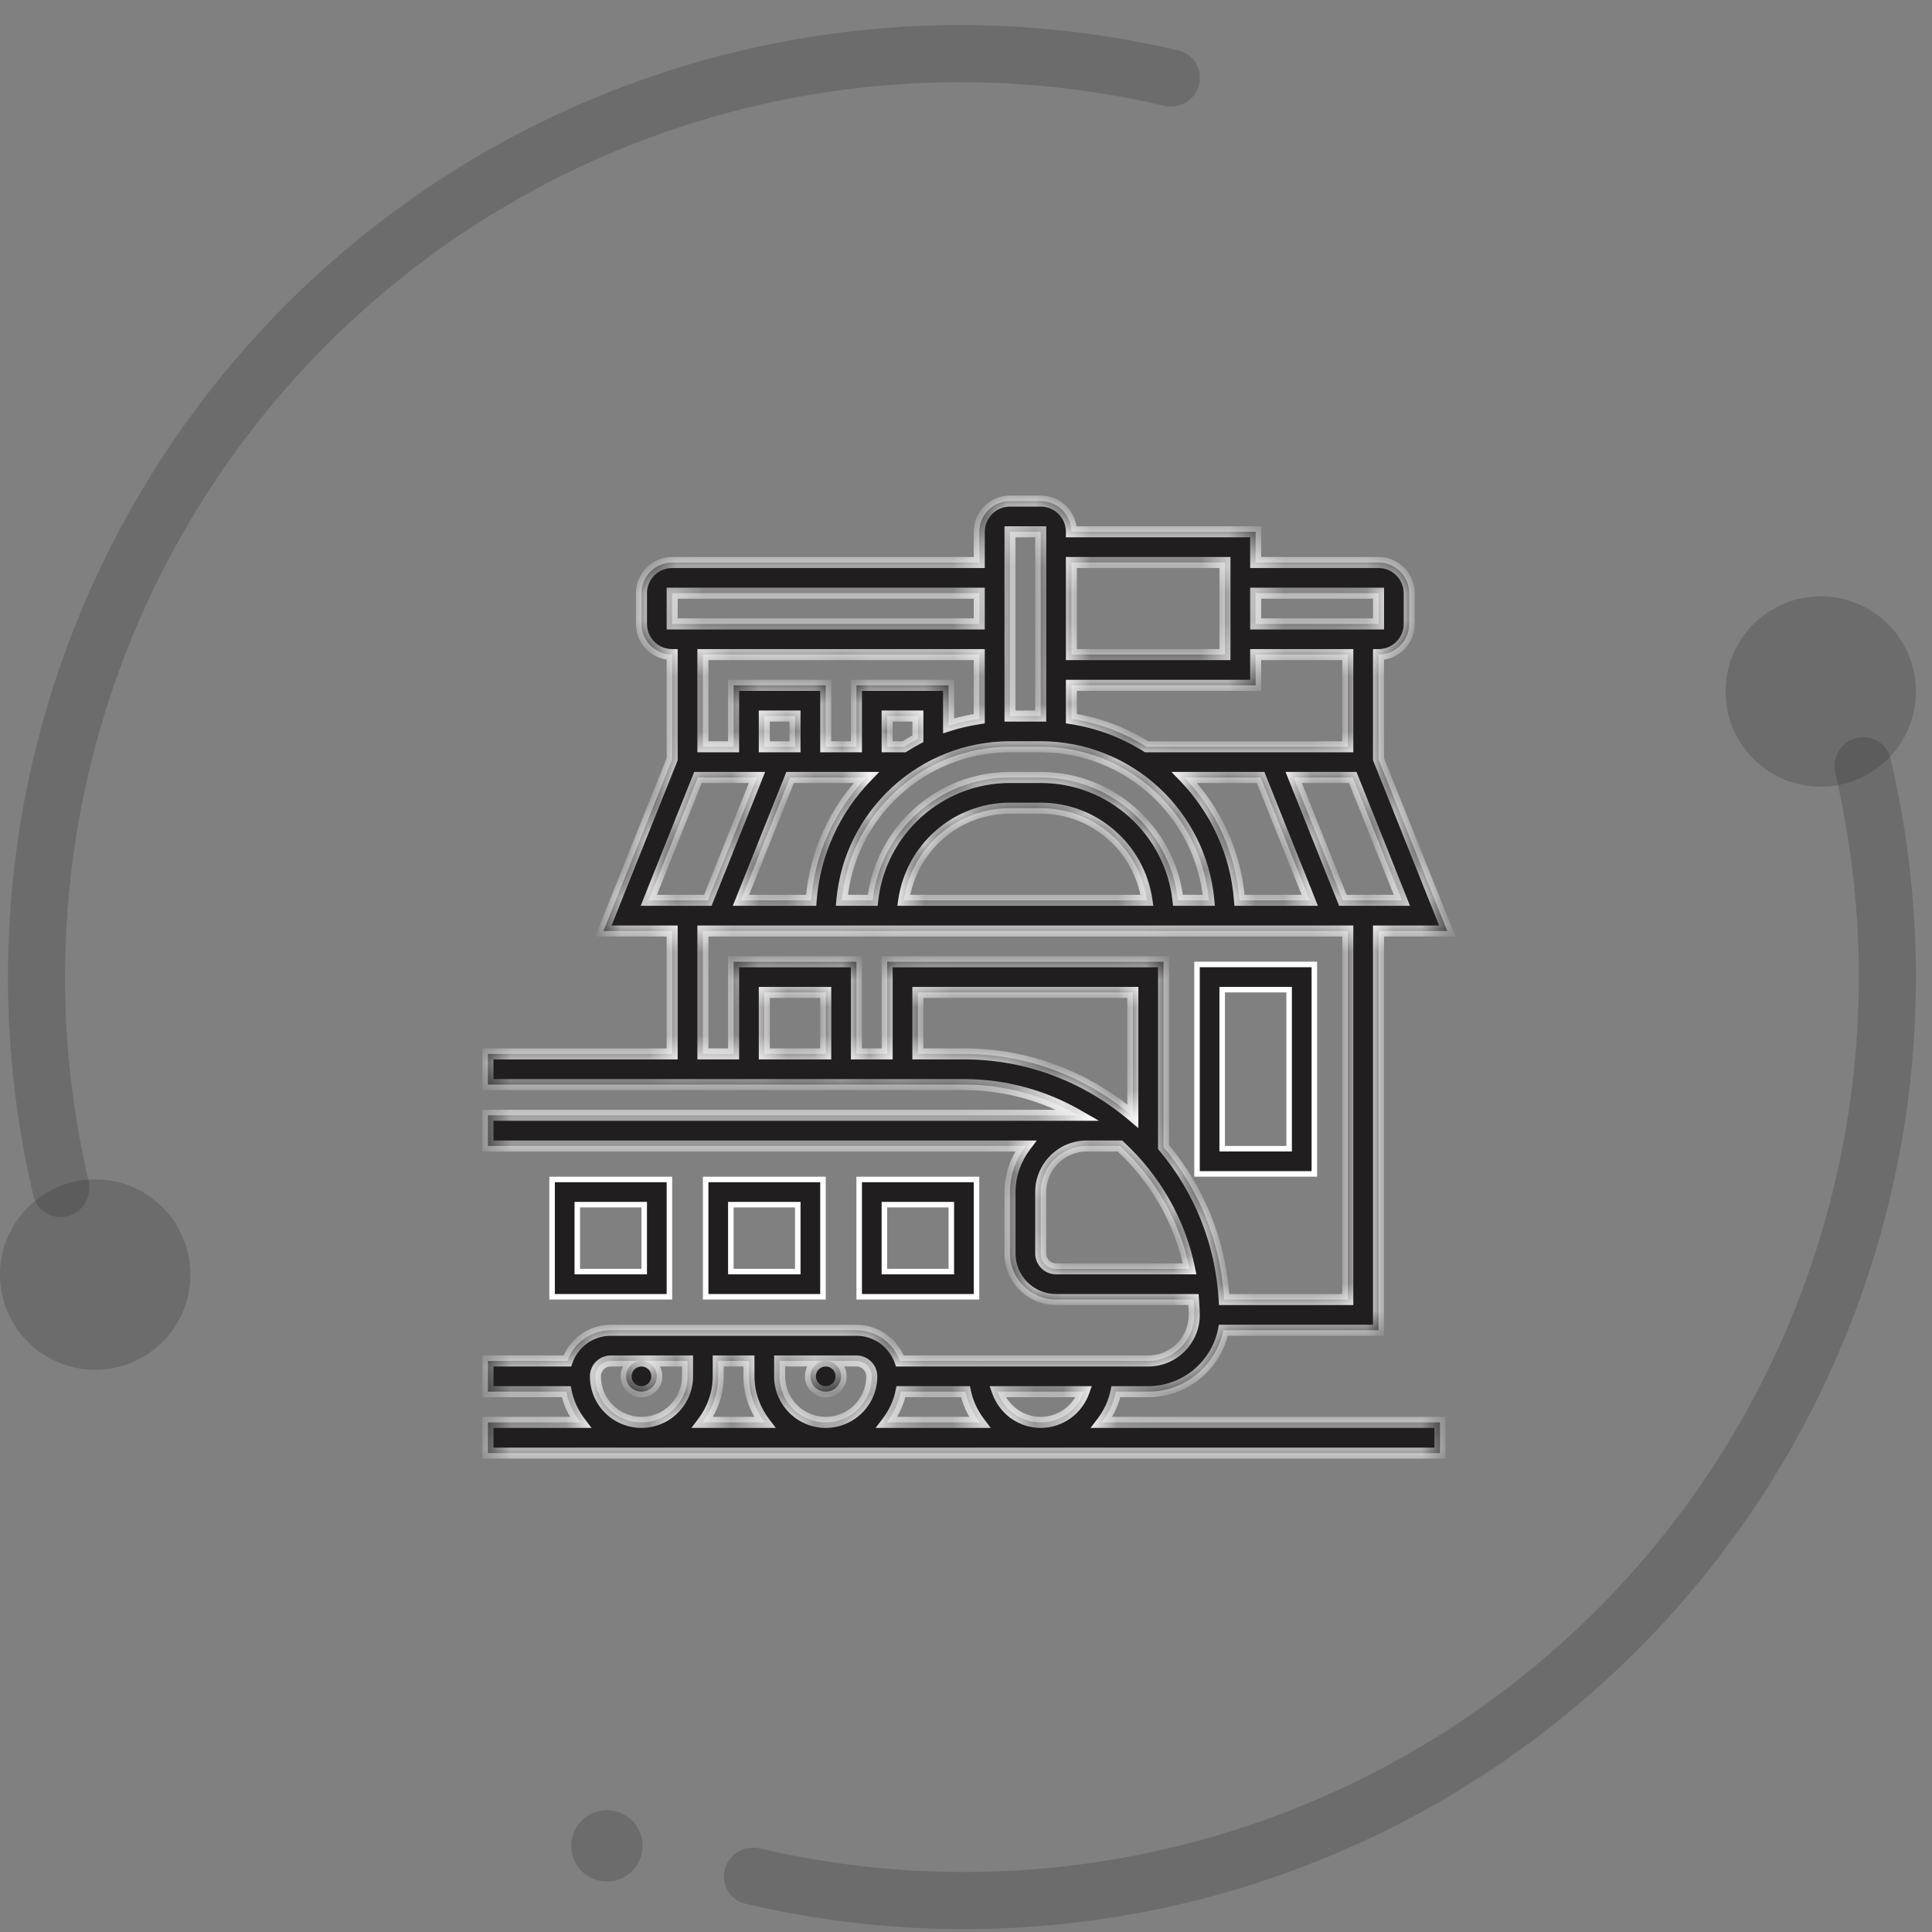 <svg width="70" height="70" viewBox="0 0 70 70" fill="none" xmlns="http://www.w3.org/2000/svg">
<rect x="0" y="0" width="70" height="70" fill="#808080" stroke="none"/>
<path d="M43.441 3.083C43.588 2.531 43.261 1.962 42.705 1.831C37.158 0.522 31.368 0.606 25.853 2.084C20.005 3.651 14.672 6.73 10.39 11.011C6.108 15.293 3.03 20.626 1.462 26.474C-0.015 31.989 -0.099 37.78 1.21 43.326C1.341 43.882 1.91 44.21 2.462 44.062C3.014 43.913 3.34 43.347 3.21 42.79C1.994 37.595 2.078 32.174 3.461 27.01C4.934 21.512 7.829 16.499 11.853 12.475C15.878 8.45 20.891 5.556 26.389 4.082C31.553 2.699 36.973 2.615 42.169 3.831C42.725 3.961 43.292 3.635 43.441 3.083Z" fill="#201E1E" fill-opacity="0.2"/>
<path d="M26.265 67.721C26.117 68.273 26.445 68.842 27.001 68.974C32.547 70.283 38.337 70.198 43.852 68.721C49.701 67.153 55.034 64.075 59.316 59.793C63.596 55.511 66.676 50.179 68.243 44.33C69.721 38.815 69.805 33.025 68.496 27.478C68.364 26.922 67.795 26.595 67.243 26.743C66.692 26.891 66.365 27.457 66.496 28.014C67.712 33.209 67.628 38.63 66.243 43.794C64.771 49.292 61.877 54.305 57.852 58.329C53.828 62.354 48.814 65.248 43.316 66.722C38.153 68.105 32.732 68.189 27.537 66.974C26.98 66.843 26.413 67.169 26.265 67.721Z" fill="#201E1E" fill-opacity="0.2"/>
<path d="M44.282 35.957V35.857H44.383H46.608H46.708V35.957V41.52V41.62H46.608H44.383H44.282V41.52V35.957ZM43.37 34.944V42.533H47.621V34.944H43.37Z" fill="#201E1E" stroke="white" stroke-width="0.2"/>
<mask id="path-4-inside-1_11_1049" fill="white">
<path fill-rule="evenodd" clip-rule="evenodd" d="M40.432 50.423H41.601C42.944 50.423 44.068 49.466 44.327 48.198H49.947V33.733H52.437L49.947 27.506V23.718C50.56 23.718 51.059 23.22 51.059 22.606V21.493C51.059 20.88 50.56 20.381 49.947 20.381H45.495V19.268H38.819C38.819 18.654 38.32 18.155 37.707 18.155H36.594C35.98 18.155 35.481 18.654 35.481 19.268V20.381H24.354C23.741 20.381 23.241 20.88 23.241 21.493V22.606C23.241 23.22 23.741 23.718 24.354 23.718V27.506L21.863 33.733H24.354V38.184H17.678V39.297H34.925C36.434 39.297 37.847 39.705 39.071 40.409H17.678V41.522H37.165C36.812 41.988 36.594 42.562 36.594 43.191V45.416C36.594 46.337 37.343 47.085 38.263 47.085H43.242L43.246 47.146L43.249 47.194C43.26 47.342 43.27 47.49 43.27 47.642C43.27 48.562 42.521 49.31 41.601 49.31H32.604C32.374 48.663 31.756 48.198 31.03 48.198H22.129C21.403 48.198 20.784 48.663 20.555 49.31H17.678V50.423H20.516C20.6 50.837 20.784 51.211 21.03 51.536H17.678V52.649H52.172V51.536H39.917C40.164 51.211 40.348 50.837 40.432 50.423ZM48.654 32.62L46.873 28.169H49.013L50.794 32.62H48.654ZM42.681 32.62C42.403 30.12 40.28 28.169 37.707 28.169H36.594C34.021 28.169 31.897 30.12 31.619 32.62H30.502C30.784 29.506 33.407 27.057 36.594 27.057H37.707C40.893 27.057 43.516 29.506 43.798 32.62H42.681ZM41.556 32.62H32.744C33.016 30.736 34.636 29.282 36.594 29.282H37.707C39.664 29.282 41.285 30.736 41.556 32.62ZM28.805 27.057H27.692V25.944H28.805V27.057ZM31.387 28.169C30.256 29.344 29.522 30.898 29.39 32.62H26.845L28.626 28.169H31.387ZM33.256 26.767C33.085 26.857 32.92 26.954 32.757 27.057H32.143V25.944H33.256V26.767ZM44.91 32.62C44.779 30.898 44.044 29.344 42.914 28.169H45.675L47.455 32.62H44.91ZM48.833 27.057H41.543C40.729 26.544 39.807 26.192 38.819 26.039V24.831H45.495V23.718H48.833V27.057ZM49.947 21.493V22.606H45.495V21.493H49.947ZM44.383 20.381V23.718H38.819V20.381H44.383ZM36.594 19.268H37.707V25.944H36.594V19.268ZM24.354 21.493H35.481V22.606H24.354V21.493ZM35.481 23.718V26.039C35.1 26.098 34.727 26.182 34.369 26.298V24.831H31.03V27.057H29.918V24.831H26.58V27.057H25.467V23.718H35.481ZM25.287 28.169H27.427L25.646 32.62H23.507L25.287 28.169ZM25.467 33.733H48.833V47.085H44.354C44.231 44.988 43.431 43.072 42.158 41.559V34.846H32.143V38.184H31.03V34.846H26.58V38.184H25.467V33.733ZM27.692 38.184V35.958H29.918V38.184H27.692ZM33.256 38.184V35.958H41.044V40.443C39.393 39.038 37.259 38.184 34.925 38.184H33.256ZM38.263 45.972C37.956 45.972 37.707 45.723 37.707 45.416V43.191C37.707 42.27 38.455 41.522 39.376 41.522H40.579C41.84 42.687 42.747 44.228 43.102 45.972H38.263ZM37.707 51.536C36.982 51.536 36.37 51.069 36.14 50.423H39.273C39.043 51.069 38.431 51.536 37.707 51.536ZM32.643 50.423H34.981C35.066 50.837 35.249 51.211 35.495 51.536H32.128C32.375 51.211 32.559 50.837 32.643 50.423ZM31.03 49.31C31.338 49.31 31.587 49.56 31.587 49.867C31.587 50.787 30.838 51.536 29.918 51.536C28.997 51.536 28.248 50.787 28.248 49.867V49.31H29.918C29.61 49.31 29.361 49.56 29.361 49.867C29.361 50.175 29.61 50.423 29.918 50.423C30.225 50.423 30.474 50.175 30.474 49.867C30.474 49.56 30.225 49.31 29.918 49.31H31.03ZM26.023 49.31H27.136V49.867C27.136 50.496 27.354 51.07 27.707 51.536H25.453C25.805 51.07 26.023 50.496 26.023 49.867V49.31ZM21.573 49.867C21.573 49.56 21.822 49.31 22.129 49.31H23.241C22.934 49.31 22.685 49.56 22.685 49.867C22.685 50.175 22.934 50.423 23.241 50.423C23.549 50.423 23.798 50.175 23.798 49.867C23.798 49.56 23.549 49.31 23.241 49.31H24.91V49.867C24.91 50.787 24.162 51.536 23.241 51.536C22.321 51.536 21.573 50.787 21.573 49.867Z"/>
</mask>
<path fill-rule="evenodd" clip-rule="evenodd" d="M40.432 50.423H41.601C42.944 50.423 44.068 49.466 44.327 48.198H49.947V33.733H52.437L49.947 27.506V23.718C50.56 23.718 51.059 23.22 51.059 22.606V21.493C51.059 20.88 50.56 20.381 49.947 20.381H45.495V19.268H38.819C38.819 18.654 38.32 18.155 37.707 18.155H36.594C35.98 18.155 35.481 18.654 35.481 19.268V20.381H24.354C23.741 20.381 23.241 20.88 23.241 21.493V22.606C23.241 23.22 23.741 23.718 24.354 23.718V27.506L21.863 33.733H24.354V38.184H17.678V39.297H34.925C36.434 39.297 37.847 39.705 39.071 40.409H17.678V41.522H37.165C36.812 41.988 36.594 42.562 36.594 43.191V45.416C36.594 46.337 37.343 47.085 38.263 47.085H43.242L43.246 47.146L43.249 47.194C43.26 47.342 43.27 47.49 43.27 47.642C43.27 48.562 42.521 49.31 41.601 49.31H32.604C32.374 48.663 31.756 48.198 31.03 48.198H22.129C21.403 48.198 20.784 48.663 20.555 49.31H17.678V50.423H20.516C20.6 50.837 20.784 51.211 21.03 51.536H17.678V52.649H52.172V51.536H39.917C40.164 51.211 40.348 50.837 40.432 50.423ZM48.654 32.62L46.873 28.169H49.013L50.794 32.62H48.654ZM42.681 32.62C42.403 30.12 40.28 28.169 37.707 28.169H36.594C34.021 28.169 31.897 30.12 31.619 32.62H30.502C30.784 29.506 33.407 27.057 36.594 27.057H37.707C40.893 27.057 43.516 29.506 43.798 32.62H42.681ZM41.556 32.62H32.744C33.016 30.736 34.636 29.282 36.594 29.282H37.707C39.664 29.282 41.285 30.736 41.556 32.62ZM28.805 27.057H27.692V25.944H28.805V27.057ZM31.387 28.169C30.256 29.344 29.522 30.898 29.39 32.62H26.845L28.626 28.169H31.387ZM33.256 26.767C33.085 26.857 32.92 26.954 32.757 27.057H32.143V25.944H33.256V26.767ZM44.91 32.62C44.779 30.898 44.044 29.344 42.914 28.169H45.675L47.455 32.62H44.91ZM48.833 27.057H41.543C40.729 26.544 39.807 26.192 38.819 26.039V24.831H45.495V23.718H48.833V27.057ZM49.947 21.493V22.606H45.495V21.493H49.947ZM44.383 20.381V23.718H38.819V20.381H44.383ZM36.594 19.268H37.707V25.944H36.594V19.268ZM24.354 21.493H35.481V22.606H24.354V21.493ZM35.481 23.718V26.039C35.1 26.098 34.727 26.182 34.369 26.298V24.831H31.03V27.057H29.918V24.831H26.58V27.057H25.467V23.718H35.481ZM25.287 28.169H27.427L25.646 32.62H23.507L25.287 28.169ZM25.467 33.733H48.833V47.085H44.354C44.231 44.988 43.431 43.072 42.158 41.559V34.846H32.143V38.184H31.03V34.846H26.58V38.184H25.467V33.733ZM27.692 38.184V35.958H29.918V38.184H27.692ZM33.256 38.184V35.958H41.044V40.443C39.393 39.038 37.259 38.184 34.925 38.184H33.256ZM38.263 45.972C37.956 45.972 37.707 45.723 37.707 45.416V43.191C37.707 42.27 38.455 41.522 39.376 41.522H40.579C41.84 42.687 42.747 44.228 43.102 45.972H38.263ZM37.707 51.536C36.982 51.536 36.37 51.069 36.14 50.423H39.273C39.043 51.069 38.431 51.536 37.707 51.536ZM32.643 50.423H34.981C35.066 50.837 35.249 51.211 35.495 51.536H32.128C32.375 51.211 32.559 50.837 32.643 50.423ZM31.03 49.31C31.338 49.31 31.587 49.56 31.587 49.867C31.587 50.787 30.838 51.536 29.918 51.536C28.997 51.536 28.248 50.787 28.248 49.867V49.31H29.918C29.61 49.31 29.361 49.56 29.361 49.867C29.361 50.175 29.61 50.423 29.918 50.423C30.225 50.423 30.474 50.175 30.474 49.867C30.474 49.56 30.225 49.31 29.918 49.31H31.03ZM26.023 49.31H27.136V49.867C27.136 50.496 27.354 51.07 27.707 51.536H25.453C25.805 51.07 26.023 50.496 26.023 49.867V49.31ZM21.573 49.867C21.573 49.56 21.822 49.31 22.129 49.31H23.241C22.934 49.31 22.685 49.56 22.685 49.867C22.685 50.175 22.934 50.423 23.241 50.423C23.549 50.423 23.798 50.175 23.798 49.867C23.798 49.56 23.549 49.31 23.241 49.31H24.91V49.867C24.91 50.787 24.162 51.536 23.241 51.536C22.321 51.536 21.573 50.787 21.573 49.867Z" fill="#201E1E"/>
<path d="M40.432 50.423L40.236 50.383L40.269 50.223H40.432V50.423ZM44.327 48.198L44.131 48.158L44.163 47.998H44.327V48.198ZM49.947 48.198H50.147V48.398H49.947V48.198ZM49.947 33.733H49.746V33.533H49.947V33.733ZM52.437 33.733L52.623 33.658L52.733 33.933H52.437V33.733ZM49.947 27.506L49.761 27.581L49.746 27.545V27.506H49.947ZM49.947 23.718H49.746V23.518H49.947V23.718ZM45.495 20.381V20.581H45.295V20.381H45.495ZM45.495 19.268V19.068H45.696V19.268H45.495ZM38.819 19.268V19.468H38.619V19.268H38.819ZM35.481 20.381H35.681V20.581H35.481V20.381ZM24.354 23.718V23.518H24.554V23.718H24.354ZM24.354 27.506H24.554V27.545L24.54 27.581L24.354 27.506ZM21.863 33.733V33.933H21.568L21.677 33.658L21.863 33.733ZM24.354 33.733V33.533H24.554V33.733H24.354ZM24.354 38.184H24.554V38.384H24.354V38.184ZM17.678 38.184H17.478V37.984H17.678V38.184ZM17.678 39.297V39.497H17.478V39.297H17.678ZM39.071 40.409L39.17 40.236L39.819 40.609H39.071V40.409ZM17.678 40.409H17.478V40.209H17.678V40.409ZM17.678 41.522V41.722H17.478V41.522H17.678ZM37.165 41.522V41.322H37.567L37.324 41.643L37.165 41.522ZM43.242 47.085V46.885H43.428L43.441 47.071L43.242 47.085ZM43.246 47.146L43.446 47.132L43.446 47.132L43.246 47.146ZM43.249 47.194L43.05 47.208L43.05 47.207L43.249 47.194ZM32.604 49.31V49.511H32.463L32.416 49.377L32.604 49.31ZM20.555 49.31L20.743 49.377L20.696 49.511H20.555V49.31ZM17.678 49.31H17.478V49.111H17.678V49.31ZM17.678 50.423V50.623H17.478V50.423H17.678ZM20.516 50.423V50.223H20.679L20.712 50.383L20.516 50.423ZM21.03 51.536L21.189 51.415L21.432 51.736H21.03V51.536ZM17.678 51.536H17.478V51.336H17.678V51.536ZM17.678 52.649V52.849H17.478V52.649H17.678ZM52.172 52.649H52.372V52.849H52.172V52.649ZM52.172 51.536V51.336H52.372V51.536H52.172ZM39.917 51.536V51.736H39.514L39.758 51.415L39.917 51.536ZM48.654 32.62V32.82H48.518L48.468 32.694L48.654 32.62ZM46.873 28.169L46.688 28.244L46.578 27.969H46.873V28.169ZM49.013 28.169V27.969H49.148L49.199 28.095L49.013 28.169ZM50.794 32.62L50.979 32.546L51.089 32.82H50.794V32.62ZM42.681 32.62V32.82H42.502L42.482 32.642L42.681 32.62ZM31.619 32.62L31.818 32.642L31.798 32.82H31.619V32.62ZM30.502 32.62V32.82H30.283L30.303 32.602L30.502 32.62ZM43.798 32.62L43.997 32.602L44.017 32.82H43.798V32.62ZM41.556 32.62L41.754 32.592L41.787 32.82H41.556V32.62ZM32.744 32.62V32.82H32.513L32.546 32.592L32.744 32.62ZM28.805 27.057H29.005V27.257H28.805V27.057ZM27.692 27.057V27.257H27.492V27.057H27.692ZM27.692 25.944H27.492V25.744H27.692V25.944ZM28.805 25.944V25.744H29.005V25.944H28.805ZM31.387 28.169V27.969H31.857L31.531 28.308L31.387 28.169ZM29.39 32.62L29.589 32.636L29.575 32.82H29.39V32.62ZM26.845 32.62V32.82H26.55L26.66 32.546L26.845 32.62ZM28.626 28.169L28.44 28.095L28.49 27.969H28.626V28.169ZM33.256 26.767H33.456V26.887L33.349 26.944L33.256 26.767ZM32.757 27.057L32.864 27.226L32.815 27.257H32.757V27.057ZM32.143 27.057V27.257H31.943V27.057H32.143ZM32.143 25.944H31.943V25.744H32.143V25.944ZM33.256 25.944V25.744H33.456V25.944H33.256ZM44.91 32.62V32.82H44.725L44.711 32.635L44.91 32.62ZM42.914 28.169L42.77 28.308L42.444 27.969H42.914V28.169ZM45.675 28.169V27.969H45.81L45.861 28.095L45.675 28.169ZM47.455 32.62L47.641 32.546L47.751 32.82H47.455V32.62ZM48.833 27.057H49.033V27.257H48.833V27.057ZM41.543 27.057V27.257H41.485L41.436 27.226L41.543 27.057ZM38.819 26.039L38.788 26.236L38.619 26.21V26.039H38.819ZM38.819 24.831H38.619V24.631H38.819V24.831ZM45.495 24.831H45.696V25.032H45.495V24.831ZM45.495 23.718H45.295V23.518H45.495V23.718ZM48.833 23.718V23.518H49.033V23.718H48.833ZM49.947 21.493V21.293H50.147V21.493H49.947ZM49.947 22.606H50.147V22.806H49.947V22.606ZM45.495 22.606V22.806H45.295V22.606H45.495ZM45.495 21.493H45.295V21.293H45.495V21.493ZM44.383 20.381V20.18H44.583V20.381H44.383ZM44.383 23.718H44.583V23.918H44.383V23.718ZM38.819 23.718V23.918H38.619V23.718H38.819ZM38.819 20.381H38.619V20.18H38.819V20.381ZM36.594 19.268H36.394V19.068H36.594V19.268ZM37.707 19.268V19.068H37.907V19.268H37.707ZM37.707 25.944H37.907V26.144H37.707V25.944ZM36.594 25.944V26.144H36.394V25.944H36.594ZM24.354 21.493H24.154V21.293H24.354V21.493ZM35.481 21.493V21.293H35.681V21.493H35.481ZM35.481 22.606H35.681V22.806H35.481V22.606ZM24.354 22.606V22.806H24.154V22.606H24.354ZM35.481 23.718V23.518H35.681V23.718H35.481ZM35.481 26.039H35.681V26.21L35.512 26.236L35.481 26.039ZM34.369 26.298L34.43 26.488L34.169 26.573V26.298H34.369ZM34.369 24.831V24.631H34.569V24.831H34.369ZM31.03 24.831H30.83V24.631H31.03V24.831ZM31.03 27.057H31.23V27.257H31.03V27.057ZM29.918 27.057V27.257H29.718V27.057H29.918ZM29.918 24.831V24.631H30.118V24.831H29.918ZM26.58 24.831H26.38V24.631H26.58V24.831ZM26.58 27.057H26.78V27.257H26.58V27.057ZM25.467 27.057V27.257H25.267V27.057H25.467ZM25.467 23.718H25.267V23.518H25.467V23.718ZM25.287 28.169L25.102 28.095L25.152 27.969H25.287V28.169ZM27.427 28.169V27.969H27.723L27.613 28.244L27.427 28.169ZM25.646 32.62L25.832 32.694L25.782 32.82H25.646V32.62ZM23.507 32.62V32.82H23.212L23.321 32.546L23.507 32.62ZM25.467 33.733H25.267V33.533H25.467V33.733ZM48.833 33.733V33.533H49.033V33.733H48.833ZM48.833 47.085H49.033V47.285H48.833V47.085ZM44.354 47.085V47.285H44.166L44.155 47.097L44.354 47.085ZM42.158 41.559L42.005 41.688L41.958 41.633V41.559H42.158ZM42.158 34.846V34.646H42.358V34.846H42.158ZM32.143 34.846H31.943V34.646H32.143V34.846ZM32.143 38.184H32.343V38.384H32.143V38.184ZM31.03 38.184V38.384H30.83V38.184H31.03ZM31.03 34.846V34.646H31.23V34.846H31.03ZM26.58 34.846H26.38V34.646H26.58V34.846ZM26.58 38.184H26.78V38.384H26.58V38.184ZM25.467 38.184V38.384H25.267V38.184H25.467ZM27.692 38.184V38.384H27.492V38.184H27.692ZM27.692 35.958H27.492V35.758H27.692V35.958ZM29.918 35.958V35.758H30.118V35.958H29.918ZM29.918 38.184H30.118V38.384H29.918V38.184ZM33.256 38.184V38.384H33.056V38.184H33.256ZM33.256 35.958H33.056V35.758H33.256V35.958ZM41.044 35.958V35.758H41.245V35.958H41.044ZM41.044 40.443H41.245V40.876L40.915 40.596L41.044 40.443ZM40.579 41.522V41.322H40.658L40.715 41.375L40.579 41.522ZM43.102 45.972L43.298 45.932L43.347 46.172H43.102V45.972ZM36.14 50.423L35.952 50.491L35.857 50.223H36.14V50.423ZM39.273 50.423V50.223H39.556L39.461 50.49L39.273 50.423ZM32.643 50.423L32.447 50.383L32.48 50.223H32.643V50.423ZM34.981 50.423V50.223H35.144L35.177 50.383L34.981 50.423ZM35.495 51.536L35.654 51.415L35.897 51.736H35.495V51.536ZM32.128 51.536V51.736H31.725L31.969 51.415L32.128 51.536ZM28.248 49.31H28.048V49.111H28.248V49.31ZM26.023 49.31H25.823V49.111H26.023V49.31ZM27.136 49.31V49.111H27.336V49.31H27.136ZM27.707 51.536L27.866 51.415L28.109 51.736H27.707V51.536ZM25.453 51.536V51.736H25.051L25.293 51.415L25.453 51.536ZM24.91 49.31V49.111H25.11V49.31H24.91ZM40.432 50.223H41.601V50.623H40.432V50.223ZM41.601 50.223C42.847 50.223 43.89 49.335 44.131 48.158L44.523 48.238C44.245 49.597 43.041 50.623 41.601 50.623V50.223ZM44.327 47.998H49.947V48.398H44.327V47.998ZM49.746 48.198V33.733H50.147V48.198H49.746ZM49.947 33.533H52.437V33.933H49.947V33.533ZM52.251 33.807L49.761 27.581L50.132 27.432L52.623 33.658L52.251 33.807ZM49.746 27.506V23.718H50.147V27.506H49.746ZM49.947 23.518C50.45 23.518 50.859 23.109 50.859 22.606H51.259C51.259 23.33 50.67 23.918 49.947 23.918V23.518ZM50.859 22.606V21.493H51.259V22.606H50.859ZM50.859 21.493C50.859 20.99 50.449 20.581 49.947 20.581V20.18C50.67 20.18 51.259 20.769 51.259 21.493H50.859ZM49.947 20.581H45.495V20.18H49.947V20.581ZM45.295 20.381V19.268H45.696V20.381H45.295ZM45.495 19.468H38.819V19.068H45.495V19.468ZM38.619 19.268C38.619 18.765 38.21 18.355 37.707 18.355V17.955C38.431 17.955 39.019 18.544 39.019 19.268H38.619ZM37.707 18.355H36.594V17.955H37.707V18.355ZM36.594 18.355C36.09 18.355 35.681 18.765 35.681 19.268H35.281C35.281 18.544 35.87 17.955 36.594 17.955V18.355ZM35.681 19.268V20.381H35.281V19.268H35.681ZM35.481 20.581H24.354V20.18H35.481V20.581ZM24.354 20.581C23.851 20.581 23.441 20.99 23.441 21.493H23.041C23.041 20.769 23.63 20.18 24.354 20.18V20.581ZM23.441 21.493V22.606H23.041V21.493H23.441ZM23.441 22.606C23.441 23.109 23.851 23.518 24.354 23.518V23.918C23.63 23.918 23.041 23.33 23.041 22.606H23.441ZM24.554 23.718V27.506H24.154V23.718H24.554ZM24.54 27.581L22.049 33.807L21.677 33.658L24.169 27.432L24.54 27.581ZM21.863 33.533H24.354V33.933H21.863V33.533ZM24.554 33.733V38.184H24.154V33.733H24.554ZM24.354 38.384H17.678V37.984H24.354V38.384ZM17.878 38.184V39.297H17.478V38.184H17.878ZM17.678 39.097H34.925V39.497H17.678V39.097ZM34.925 39.097C36.471 39.097 37.918 39.515 39.17 40.236L38.971 40.582C37.776 39.895 36.397 39.497 34.925 39.497V39.097ZM39.071 40.609H17.678V40.209H39.071V40.609ZM17.878 40.409V41.522H17.478V40.409H17.878ZM17.678 41.322H37.165V41.722H17.678V41.322ZM37.324 41.643C36.995 42.077 36.794 42.61 36.794 43.191H36.394C36.394 42.515 36.628 41.899 37.005 41.401L37.324 41.643ZM36.794 43.191V45.416H36.394V43.191H36.794ZM36.794 45.416C36.794 46.226 37.453 46.885 38.263 46.885V47.285C37.232 47.285 36.394 46.447 36.394 45.416H36.794ZM38.263 46.885H43.242V47.285H38.263V46.885ZM43.441 47.071L43.446 47.132L43.047 47.16L43.042 47.099L43.441 47.071ZM43.446 47.132L43.449 47.18L43.05 47.207L43.046 47.16L43.446 47.132ZM43.449 47.179C43.459 47.327 43.47 47.482 43.47 47.642H43.07C43.07 47.498 43.06 47.357 43.05 47.208L43.449 47.179ZM43.47 47.642C43.47 48.672 42.632 49.511 41.601 49.511V49.111C42.411 49.111 43.07 48.451 43.07 47.642H43.47ZM41.601 49.511H32.604V49.111H41.601V49.511ZM32.416 49.377C32.213 48.807 31.668 48.398 31.03 48.398V47.998C31.843 47.998 32.536 48.519 32.793 49.244L32.416 49.377ZM31.03 48.398H22.129V47.998H31.03V48.398ZM22.129 48.398C21.491 48.398 20.946 48.807 20.743 49.377L20.366 49.244C20.623 48.519 21.316 47.998 22.129 47.998V48.398ZM20.555 49.511H17.678V49.111H20.555V49.511ZM17.878 49.31V50.423H17.478V49.31H17.878ZM17.678 50.223H20.516V50.623H17.678V50.223ZM20.712 50.383C20.79 50.764 20.959 51.111 21.189 51.415L20.87 51.657C20.609 51.311 20.411 50.91 20.32 50.463L20.712 50.383ZM21.03 51.736H17.678V51.336H21.03V51.736ZM17.878 51.536V52.649H17.478V51.536H17.878ZM17.678 52.449H52.172V52.849H17.678V52.449ZM51.972 52.649V51.536H52.372V52.649H51.972ZM52.172 51.736H39.917V51.336H52.172V51.736ZM39.758 51.415C39.989 51.111 40.158 50.764 40.236 50.383L40.628 50.464C40.537 50.91 40.339 51.311 40.077 51.657L39.758 51.415ZM48.468 32.694L46.688 28.244L47.059 28.095L48.84 32.546L48.468 32.694ZM46.873 27.969H49.013V28.369H46.873V27.969ZM49.199 28.095L50.979 32.546L50.608 32.694L48.827 28.244L49.199 28.095ZM50.794 32.82H48.654V32.42H50.794V32.82ZM42.482 32.642C42.216 30.242 40.176 28.369 37.707 28.369V27.969C40.383 27.969 42.591 29.998 42.88 32.598L42.482 32.642ZM37.707 28.369H36.594V27.969H37.707V28.369ZM36.594 28.369C34.124 28.369 32.085 30.242 31.818 32.642L31.421 32.598C31.709 29.998 33.917 27.969 36.594 27.969V28.369ZM31.619 32.82H30.502V32.42H31.619V32.82ZM30.303 32.602C30.595 29.386 33.302 26.857 36.594 26.857V27.257C33.512 27.257 30.974 29.626 30.701 32.638L30.303 32.602ZM36.594 26.857H37.707V27.257H36.594V26.857ZM37.707 26.857C40.998 26.857 43.706 29.386 43.997 32.602L43.599 32.638C43.326 29.626 40.788 27.257 37.707 27.257V26.857ZM43.798 32.82H42.681V32.42H43.798V32.82ZM41.556 32.82H32.744V32.42H41.556V32.82ZM32.546 32.592C32.831 30.611 34.535 29.082 36.594 29.082V29.482C34.737 29.482 33.2 30.861 32.942 32.649L32.546 32.592ZM36.594 29.082H37.707V29.482H36.594V29.082ZM37.707 29.082C39.766 29.082 41.469 30.611 41.754 32.592L41.358 32.649C41.101 30.861 39.563 29.482 37.707 29.482V29.082ZM28.805 27.257H27.692V26.857H28.805V27.257ZM27.492 27.057V25.944H27.892V27.057H27.492ZM27.692 25.744H28.805V26.144H27.692V25.744ZM29.005 25.944V27.057H28.605V25.944H29.005ZM31.531 28.308C30.432 29.451 29.717 30.961 29.589 32.636L29.19 32.605C29.326 30.835 30.081 29.238 31.243 28.031L31.531 28.308ZM29.39 32.82H26.845V32.42H29.39V32.82ZM26.66 32.546L28.44 28.095L28.811 28.244L27.031 32.694L26.66 32.546ZM28.626 27.969H31.387V28.369H28.626V27.969ZM33.349 26.944C33.184 27.03 33.023 27.125 32.864 27.226L32.65 26.888C32.816 26.783 32.986 26.683 33.163 26.59L33.349 26.944ZM32.757 27.257H32.143V26.857H32.757V27.257ZM31.943 27.057V25.944H32.343V27.057H31.943ZM32.143 25.744H33.256V26.144H32.143V25.744ZM33.456 25.944V26.767H33.056V25.944H33.456ZM44.711 32.635C44.583 30.961 43.869 29.451 42.77 28.308L43.058 28.031C44.219 29.238 44.975 30.835 45.11 32.605L44.711 32.635ZM42.914 27.969H45.675V28.369H42.914V27.969ZM45.861 28.095L47.641 32.546L47.27 32.694L45.489 28.244L45.861 28.095ZM47.455 32.82H44.91V32.42H47.455V32.82ZM48.833 27.257H41.543V26.857H48.833V27.257ZM41.436 27.226C40.645 26.728 39.749 26.385 38.788 26.236L38.85 25.841C39.866 25.998 40.813 26.361 41.65 26.888L41.436 27.226ZM38.619 26.039V24.831H39.019V26.039H38.619ZM38.819 24.631H45.495V25.032H38.819V24.631ZM45.295 24.831V23.718H45.696V24.831H45.295ZM45.495 23.518H48.833V23.918H45.495V23.518ZM49.033 23.718V27.057H48.633V23.718H49.033ZM50.147 21.493V22.606H49.746V21.493H50.147ZM49.947 22.806H45.495V22.406H49.947V22.806ZM45.295 22.606V21.493H45.696V22.606H45.295ZM45.495 21.293H49.947V21.693H45.495V21.293ZM44.583 20.381V23.718H44.183V20.381H44.583ZM44.383 23.918H38.819V23.518H44.383V23.918ZM38.619 23.718V20.381H39.019V23.718H38.619ZM38.819 20.18H44.383V20.581H38.819V20.18ZM36.594 19.068H37.707V19.468H36.594V19.068ZM37.907 19.268V25.944H37.507V19.268H37.907ZM37.707 26.144H36.594V25.744H37.707V26.144ZM36.394 25.944V19.268H36.794V25.944H36.394ZM24.354 21.293H35.481V21.693H24.354V21.293ZM35.681 21.493V22.606H35.281V21.493H35.681ZM35.481 22.806H24.354V22.406H35.481V22.806ZM24.154 22.606V21.493H24.554V22.606H24.154ZM35.681 23.718V26.039H35.281V23.718H35.681ZM35.512 26.236C35.139 26.294 34.777 26.376 34.43 26.488L34.307 26.108C34.678 25.988 35.061 25.902 35.45 25.841L35.512 26.236ZM34.169 26.298V24.831H34.569V26.298H34.169ZM34.369 25.032H31.03V24.631H34.369V25.032ZM31.23 24.831V27.057H30.83V24.831H31.23ZM31.03 27.257H29.918V26.857H31.03V27.257ZM29.718 27.057V24.831H30.118V27.057H29.718ZM29.918 25.032H26.58V24.631H29.918V25.032ZM26.78 24.831V27.057H26.38V24.831H26.78ZM26.58 27.257H25.467V26.857H26.58V27.257ZM25.267 27.057V23.718H25.667V27.057H25.267ZM25.467 23.518H35.481V23.918H25.467V23.518ZM25.287 27.969H27.427V28.369H25.287V27.969ZM27.613 28.244L25.832 32.694L25.461 32.546L27.241 28.095L27.613 28.244ZM25.646 32.82H23.507V32.42H25.646V32.82ZM23.321 32.546L25.102 28.095L25.473 28.244L23.693 32.694L23.321 32.546ZM25.467 33.533H48.833V33.933H25.467V33.533ZM49.033 33.733V47.085H48.633V33.733H49.033ZM48.833 47.285H44.354V46.885H48.833V47.285ZM44.155 47.097C44.034 45.044 43.251 43.169 42.005 41.688L42.31 41.431C43.611 42.975 44.428 44.932 44.554 47.073L44.155 47.097ZM41.958 41.559V34.846H42.358V41.559H41.958ZM42.158 35.046H32.143V34.646H42.158V35.046ZM32.343 34.846V38.184H31.943V34.846H32.343ZM32.143 38.384H31.03V37.984H32.143V38.384ZM30.83 38.184V34.846H31.23V38.184H30.83ZM31.03 35.046H26.58V34.646H31.03V35.046ZM26.78 34.846V38.184H26.38V34.846H26.78ZM26.58 38.384H25.467V37.984H26.58V38.384ZM25.267 38.184V33.733H25.667V38.184H25.267ZM27.492 38.184V35.958H27.892V38.184H27.492ZM27.692 35.758H29.918V36.158H27.692V35.758ZM30.118 35.958V38.184H29.718V35.958H30.118ZM29.918 38.384H27.692V37.984H29.918V38.384ZM33.056 38.184V35.958H33.456V38.184H33.056ZM33.256 35.758H41.044V36.158H33.256V35.758ZM41.245 35.958V40.443H40.844V35.958H41.245ZM40.915 40.596C39.298 39.219 37.209 38.384 34.925 38.384V37.984C37.308 37.984 39.489 38.856 41.174 40.291L40.915 40.596ZM34.925 38.384H33.256V37.984H34.925V38.384ZM38.263 46.172C37.846 46.172 37.507 45.833 37.507 45.416H37.907C37.907 45.612 38.067 45.773 38.263 45.773V46.172ZM37.507 45.416V43.191H37.907V45.416H37.507ZM37.507 43.191C37.507 42.16 38.345 41.322 39.376 41.322V41.722C38.566 41.722 37.907 42.381 37.907 43.191H37.507ZM39.376 41.322H40.579V41.722H39.376V41.322ZM40.715 41.375C42.005 42.567 42.934 44.145 43.298 45.932L42.906 46.012C42.559 44.311 41.675 42.806 40.444 41.669L40.715 41.375ZM43.102 46.172H38.263V45.773H43.102V46.172ZM37.707 51.736C36.894 51.736 36.209 51.212 35.952 50.491L36.329 50.356C36.532 50.926 37.071 51.336 37.707 51.336V51.736ZM36.14 50.223H39.273V50.623H36.14V50.223ZM39.461 50.49C39.205 51.212 38.52 51.736 37.707 51.736V51.336C38.342 51.336 38.882 50.927 39.084 50.356L39.461 50.49ZM32.643 50.223H34.981V50.623H32.643V50.223ZM35.177 50.383C35.255 50.764 35.424 51.111 35.654 51.415L35.336 51.657C35.074 51.311 34.876 50.91 34.785 50.464L35.177 50.383ZM35.495 51.736H32.128V51.336H35.495V51.736ZM31.969 51.415C32.2 51.111 32.37 50.764 32.447 50.383L32.839 50.464C32.748 50.91 32.55 51.311 32.288 51.657L31.969 51.415ZM31.03 49.111C31.448 49.111 31.787 49.45 31.787 49.867H31.387C31.387 49.671 31.227 49.511 31.03 49.511V49.111ZM31.787 49.867C31.787 50.898 30.948 51.736 29.918 51.736V51.336C30.727 51.336 31.387 50.677 31.387 49.867H31.787ZM29.918 51.736C28.887 51.736 28.048 50.898 28.048 49.867H28.448C28.448 50.677 29.108 51.336 29.918 51.336V51.736ZM28.048 49.867V49.31H28.448V49.867H28.048ZM28.248 49.111H29.918V49.511H28.248V49.111ZM29.918 49.511C29.721 49.511 29.561 49.67 29.561 49.867H29.162C29.162 49.45 29.5 49.111 29.918 49.111V49.511ZM29.561 49.867C29.561 50.064 29.721 50.223 29.918 50.223V50.623C29.5 50.623 29.162 50.285 29.162 49.867H29.561ZM29.918 50.223C30.114 50.223 30.274 50.064 30.274 49.867H30.674C30.674 50.285 30.335 50.623 29.918 50.623V50.223ZM30.274 49.867C30.274 49.67 30.114 49.511 29.918 49.511V49.111C30.335 49.111 30.674 49.45 30.674 49.867H30.274ZM29.918 49.111H31.03V49.511H29.918V49.111ZM26.023 49.111H27.136V49.511H26.023V49.111ZM27.336 49.31V49.867H26.936V49.31H27.336ZM27.336 49.867C27.336 50.448 27.537 50.981 27.866 51.415L27.547 51.657C27.17 51.159 26.936 50.543 26.936 49.867H27.336ZM27.707 51.736H25.453V51.336H27.707V51.736ZM25.293 51.415C25.622 50.981 25.823 50.448 25.823 49.867H26.223C26.223 50.543 25.989 51.159 25.612 51.657L25.293 51.415ZM25.823 49.867V49.31H26.223V49.867H25.823ZM21.373 49.867C21.373 49.45 21.711 49.111 22.129 49.111V49.511C21.932 49.511 21.773 49.67 21.773 49.867H21.373ZM22.129 49.111H23.241V49.511H22.129V49.111ZM23.241 49.511C23.044 49.511 22.885 49.67 22.885 49.867H22.485C22.485 49.45 22.823 49.111 23.241 49.111V49.511ZM22.885 49.867C22.885 50.064 23.044 50.223 23.241 50.223V50.623C22.823 50.623 22.485 50.285 22.485 49.867H22.885ZM23.241 50.223C23.438 50.223 23.598 50.064 23.598 49.867H23.998C23.998 50.285 23.659 50.623 23.241 50.623V50.223ZM23.598 49.867C23.598 49.67 23.438 49.511 23.241 49.511V49.111C23.659 49.111 23.998 49.45 23.998 49.867H23.598ZM23.241 49.111H24.91V49.511H23.241V49.111ZM25.11 49.31V49.867H24.71V49.31H25.11ZM25.11 49.867C25.11 50.898 24.272 51.736 23.241 51.736V51.336C24.051 51.336 24.71 50.677 24.71 49.867H25.11ZM23.241 51.736C22.211 51.736 21.373 50.898 21.373 49.867H21.773C21.773 50.677 22.432 51.336 23.241 51.336V51.736Z" fill="white" mask="url(#path-4-inside-1_11_1049)"/>
<path d="M34.468 45.972V46.072H34.368H32.143H32.043V45.972V43.747V43.647H32.143H34.368H34.468V43.747V45.972ZM35.381 42.734H31.13V46.985H35.381V42.734Z" fill="#201E1E" stroke="white" stroke-width="0.2"/>
<path d="M26.48 43.747V43.647H26.58H28.805H28.905V43.747V45.972V46.072H28.805H26.58H26.48V45.972V43.747ZM25.567 42.734V46.985H29.818V42.734H25.567Z" fill="#201E1E" stroke="white" stroke-width="0.2"/>
<path d="M23.341 45.972V46.072H23.241H21.016H20.916V45.972V43.747V43.647H21.016H23.241H23.341V43.747V45.972ZM24.254 42.734H20.003V46.985H24.254V42.734Z" fill="#201E1E" stroke="white" stroke-width="0.2"/>
<path d="M23.284 66.877C23.284 67.592 22.704 68.171 21.989 68.171C21.275 68.171 20.696 67.592 20.696 66.877C20.696 66.163 21.275 65.584 21.989 65.584C22.704 65.584 23.284 66.163 23.284 66.877Z" fill="#201E1E" fill-opacity="0.2"/>
<path d="M69.418 25.054C69.418 26.959 67.874 28.503 65.969 28.503C64.064 28.503 62.52 26.959 62.52 25.054C62.52 23.149 64.064 21.605 65.969 21.605C67.874 21.605 69.418 23.149 69.418 25.054Z" fill="#201E1E" fill-opacity="0.2"/>
<path d="M6.898 46.181C6.898 48.087 5.354 49.631 3.449 49.631C1.544 49.631 0 48.087 0 46.181C0 44.276 1.544 42.732 3.449 42.732C5.354 42.732 6.898 44.276 6.898 46.181Z" fill="#201E1E" fill-opacity="0.2"/>
</svg>
